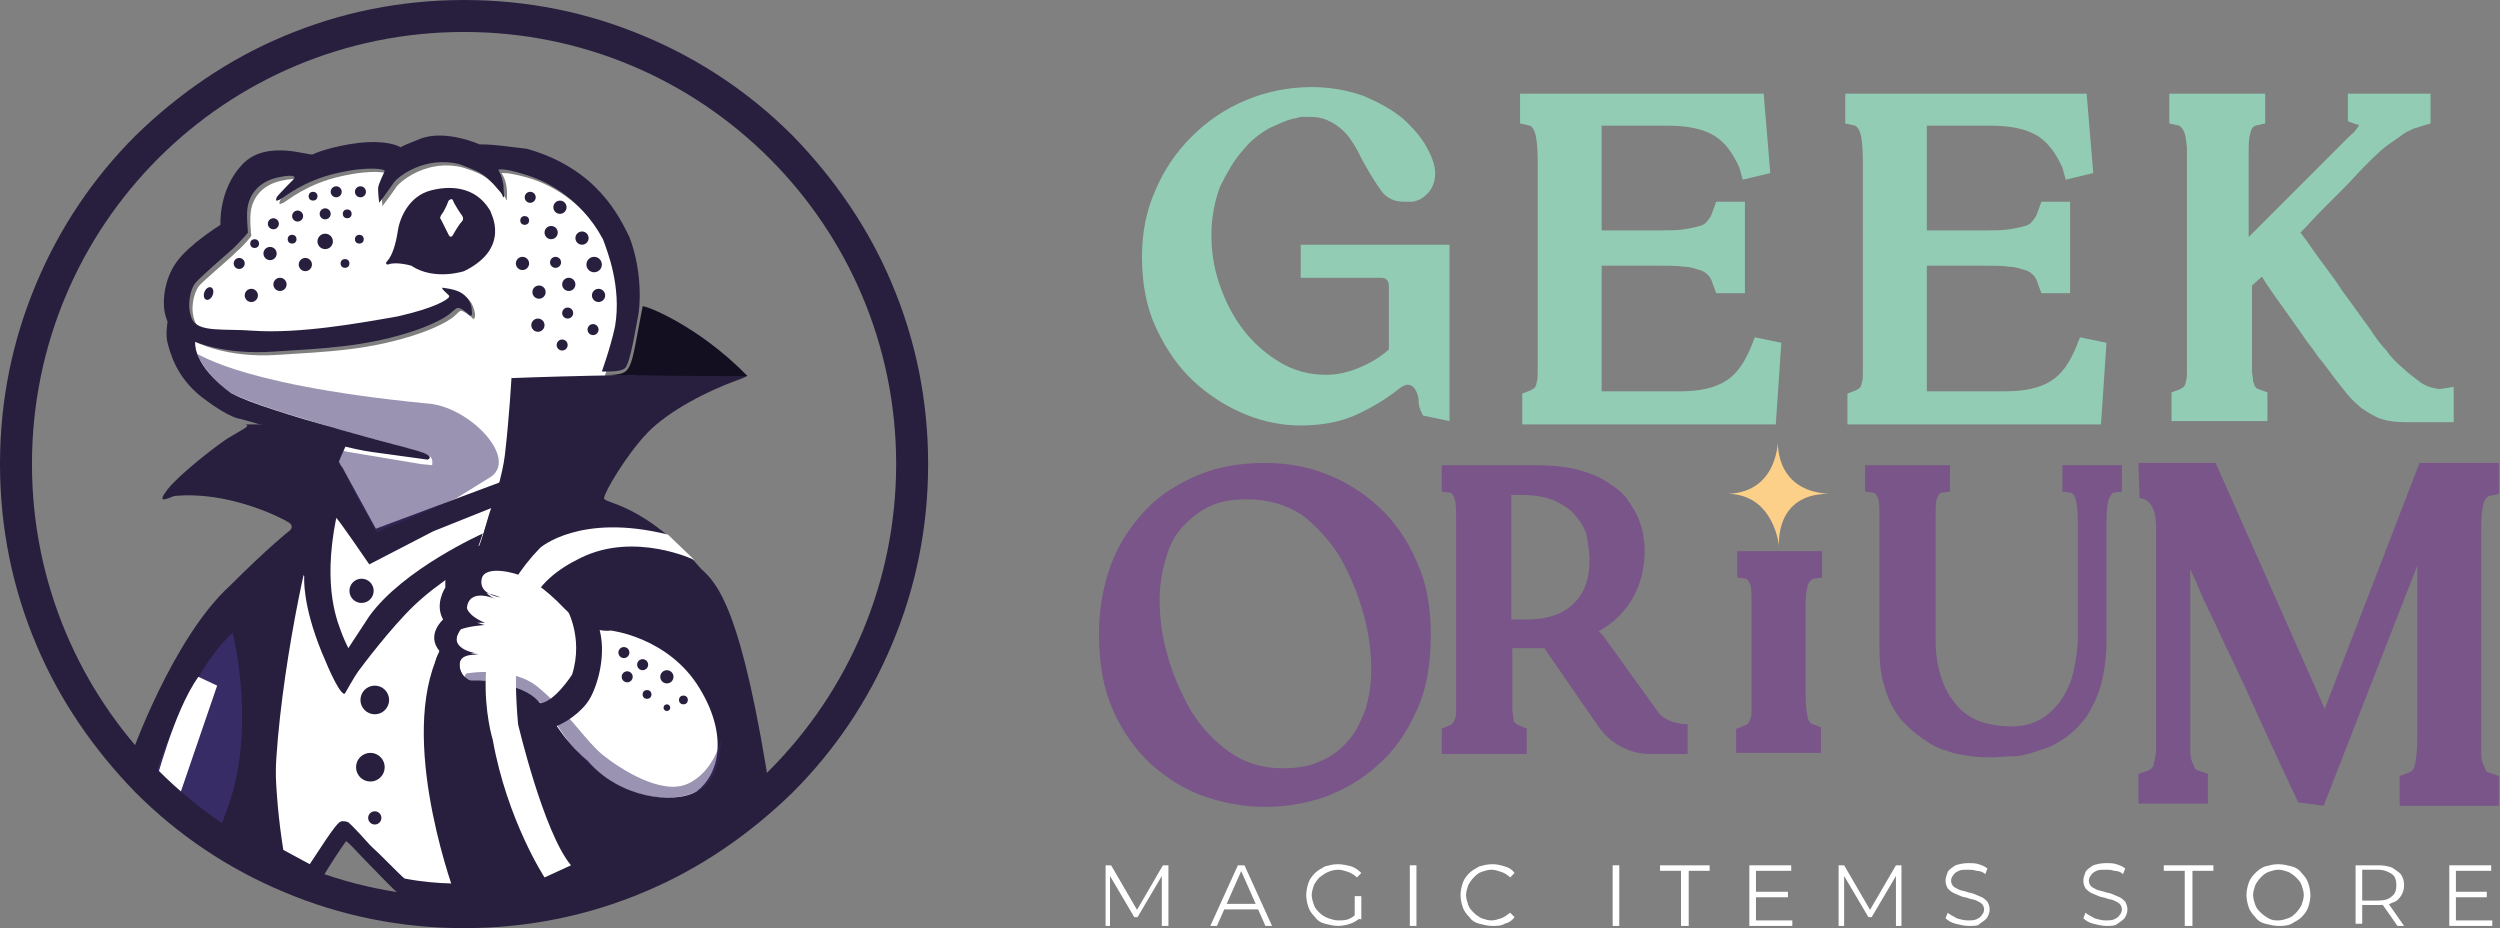 <?xml version="1.0" encoding="UTF-8"?> <svg xmlns="http://www.w3.org/2000/svg" xmlns:xlink="http://www.w3.org/1999/xlink" version="1.1" id="Capa_1" x="0px" y="0px" viewBox="0 0 226.8 84.2" style="enable-background:new 0 0 226.8 84.2;" xml:space="preserve"><rect x="0" y="0" width="226.8" height="84.2" fill="#808080" stroke="none"/> <style type="text/css"> .st0{display:none;fill:#F6F6F6;} .st1{display:none;fill:#92CCB5;} .st2{display:none;} .st3{display:inline;} .st4{fill:#281F3F;} .st5{fill:#FFFFFF;} .st6{display:inline;fill:none;} .st7{fill:#382C66;} .st8{fill:#130F21;} .st9{display:inline;fill:#FFFFFF;} .st10{display:inline;opacity:0.51;} .st11{display:inline;fill:#281F3F;} .st12{display:inline;fill:#F6F6F6;} .st13{fill:#92CCB5;} .st14{fill:#795589;} .st15{fill:#FCD088;} .st16{fill:none;} .st17{opacity:0.51;} </style> <rect x="469.9" y="2.2" class="st0" width="185.7" height="269.3"></rect> <rect x="485.2" y="14.6" class="st1" width="155.9" height="204.2"></rect> <g class="st2"> <g class="st3"> <path class="st4" d="M617,279H511.5c-2.6,0-4.7-2.1-4.7-4.7V135.1c0-2.6,2.1-4.7,4.7-4.7H617c2.6,0,4.7,2.1,4.7,4.7v139.2 C621.6,276.9,619.6,279,617,279z"></path> </g> </g> <g class="st2"> <g class="st3"> <path class="st5" d="M549.2,72.2l-0.8,2.5l-3.1,10.3l20.9,1.5c0,0,0.5-5.2,3.6-9c6-7.1,7.6-13.3,7.6-13.6c0,0,0.9-2.7,1.4-4.9 c0.7-4.3-0.8-8.1-1.3-9.3c-2.5-4.6-6.3-6.3-8.4-6.9c-2.1-0.6-2.6-0.4-2.6-0.4c0.5,0.7,0.6,1.5,0.6,2.3c0,0.8-0.2,0.4-0.2,0.4 s0-0.2-0.4-0.7c-1.5-1.9-2.4-2.1-4.1-2.7c-3.6-0.9-6.5,1.3-7,2c-0.5,0.7-1.6,2.2-1.6,2.2s-0.1-1-0.1-1.6c-0.1-0.6,0.6-1.8,0.7-1.9 c0.1-0.1-1.4-0.6-5.1,0.2c-3.6,0.8-5.7,2.5-6.1,2.8c-0.4,0.3-0.4,0.1-0.3-0.2s1.9-2,1.9-2s0.4-0.6-1.7-0.1c-2.1,0.5-2.9,1.9-3.1,3 c-0.2,1,0,3,0,3s-0.6,0.8-1.6,1.7c-1,0.9-3.6,3.1-4.1,3.8c-0.5,0.7-1,2.3-0.4,3.8c0.6,1.5,3.6,1,6.5,1.3c5,0.4,11.5-0.8,15.5-1.5 c4.2-1,5.2-1.8,5.4-2s-0.2-0.5-0.4-0.7s-0.3-0.4-0.3-0.4s1.4,0.1,2.1,0.6s1,1.2,1,1.9c0.1,0.7-0.3,0.4-0.3,0.4s-0.5-0.4-0.9-0.7 s-0.6,0.1-1,0.3c-1,0.9-3.7,1.9-3.7,1.9c-5.4,1.9-10,2-15.4,2.3s-8.4-1.1-8.4-1.1c-0.1,2.8,3.9,5.5,3.9,5.5c3.8,2,10.7,3.6,11,3.7 C550.7,70.1,549.2,72.2,549.2,72.2L549.2,72.2z"></path> <g> <path class="st4" d="M580,63.5c0,0-3,8.5-5.8,11.8c-2.8,3.3-5.9,8.9-6,10.9l-1.9,0.3c0,0,0.1-4.5,3.1-8.4c3-3.9,5.7-8.1,6.5-9.9 c0.8-1.8,1.7-4.4,1.7-4.4L580,63.5z"></path> </g> </g> <g class="st3"> <path class="st5" d="M542.5,114.7C538.4,89.9,549,75,549,75s0,0,3.9,7.1c2.6-2,14.3-6,14.3-6c-2.2,2.4-5.5,22.1-5.7,27.8 s4.7,14.8,4.7,14.8s-5,0.8-10.5-0.3c-0.2,0-5.8-6-6-6.1s-3.3,4.8-3.3,4.8l-3.9-2L542.5,114.7z"></path> <path class="st4" d="M562,119.7c-1.8,0-4.1-0.1-6.4-0.6c-0.4-0.1-0.4-0.1-4.2-4c-0.6-0.6-1.2-1.2-1.6-1.7c-0.6,0.9-1.7,2.5-2.6,4 l-0.4,0.7l-4.9-2.5l-0.2-0.6l0-0.1c-2.1-13-0.2-23.2,1.8-29.5c2.2-6.9,4.8-10.7,4.9-10.8l0.8-1.1l4.2,7.5 c3.7-2.1,13.3-5.5,13.8-5.6l3.2-1.1l-2.3,2.5c-1.8,2-5.3,20.8-5.5,27.2c-0.2,5.4,4.5,14.2,4.6,14.3l0.6,1l-1.2,0.2 C566.3,119.4,564.5,119.7,562,119.7z M556.1,117.4c3.6,0.7,7.1,0.6,8.8,0.4c-1.3-2.6-4.4-9.4-4.2-14.1c0.2-4.3,2.6-20.2,4.9-26.2 c-4.3,1.5-10.4,3.9-12.1,5.2l-0.8,0.6l-3.7-6.7c-0.9,1.6-2.6,4.7-4,9.2c-1.9,6.1-3.7,16-1.7,28.5l2.9,1.5c2.8-4.4,3.1-4.5,3.4-4.5 c0.2,0,0.5,0,0.7,0.1c0.1,0.1,0.3,0.3,2.4,2.4C553.9,115.1,555.6,116.9,556.1,117.4z"></path> </g> <path class="st6" d="M526.9,104.6c0,0,4.4-12.8,10.6-18.4c4.2-4.1,6.2-5.7,6.2-5.7s0.7-0.4,0-0.9s-6.5-3.4-12.2-2.9 c-0.9,0.3-1.9,0.8-0.7-0.7s4.9-4.5,6.4-5.4c1.5-0.9,2.7-1.4,1.8-1.6"></path> <g class="st3"> <path class="st4" d="M526.9,104.6c0,0,4.4-12.8,10.6-18.4c4.2-4.1,6.2-5.7,6.2-5.7s0.7-0.4,0-0.9s-6.5-3.4-12.2-2.9 c-0.9,0.3-1.9,0.8-0.7-0.7s4.9-4.5,6.4-5.4c1.5-0.9,2.7-1.4,1.8-1.6c0,0,7.2-0.1,11.4,0.9c0,0-3.3,6.5-5.3,15.9 c-2,9.4-4.2,24.8-1.9,30.4C543.2,116.2,530.5,110,526.9,104.6z"></path> </g> <g class="st3"> <path class="st7" d="M529.6,106.5c0,0,3.2-10.6,8.3-15.2c0,0,2.8,10.4-0.7,19.1l-0.7,1.9C536.4,112.3,529.9,108.4,529.6,106.5z"></path> </g> <g class="st3"> <path class="st4" d="M561.7,119.6c0,0-6-15.7-2.2-25.3c3.8-9.6,6.9-18,7.4-21.9c0.4-3.9,0.7-8.2,0.7-8.2s14.9-0.6,22.8-0.3 c2.1,0.1,3.5-0.3,1,0.6c-2.5,0.9-6.9,3-9.3,5.5c-2.3,2.4-4.6,6.3-4.5,6.9c0.1,0.7,4.2,0.5,10.3,7.6c1.7,1.5,4.4,3.9,7.6,24.9 C595,111.3,583,120,561.7,119.6z"></path> </g> <g class="st3"> <path class="st8" d="M581.5,56.5c0-0.2,5.8,1.9,11.2,7.4c-0.4,0.1-15.3-0.1-15.2-0.1C580.6,63.8,580.1,63.6,581.5,56.5z"></path> </g> <g class="st3"> <path class="st4" d="M548.9,79c0-0.2,3.5,4.9,3.5,4.9l6.8-3.5l6.4-2.6l0.9-2.7L553,80.2l-3.9-7.5l-2.4,6.7l-1.5,5.4 c0,0,0.5,0.3,0.5,0.5c0,0.2-0.2,2.9,1.9,8.1c2.2,5.1,2.4,4.3,2.4,4.3s1-1.9,1.4-2.4c0.4-0.5,3.4-4.6,6-7s6.2-4.6,6.2-4.6l1.1-3 c0,0-8.5,3.8-12.1,8.8l-2.3,3.4c0,0-0.4-0.7-0.6-1.2C549.1,90.3,547.3,86.7,548.9,79z"></path> </g> <g class="st3"> <g> <circle class="st4" cx="551.5" cy="86.8" r="1.3"></circle> </g> <g> <circle class="st4" cx="553" cy="98.4" r="1.5"></circle> </g> <g> <circle class="st4" cx="552.6" cy="105.5" r="1.5"></circle> </g> <g> <circle class="st4" cx="553" cy="111" r="0.7"></circle> </g> </g> <path class="st9" d="M575.7,104.9c0,0-1-0.8-2-2c-1.4-1.6-2.6-4.2-4.4-5.1c-3.3-1.7-6.3-1.3-6.5-1.5c-0.1-0.1-0.2-0.3-0.4-0.5 c-0.4-0.8-0.8-2.1,1-2.3c0.7,0,0.7,0,0.7,0s-3.8-0.3-2-2.8c0.8-0.4,2.5-0.4,2.5-0.4s-2.4-0.3-1.9-2.1s3.1-0.6,3.1-0.6 s-1.9-0.7-1.6-2.3c0.3-1.5,3.7-0.6,4.4-0.2c0.7,0.3,2,0.8,4.6,3.5s4.8,2.2,4.8,2.2s6.2,0.7,9.5,6.2c3,5,2,9.1-0.4,10.9 S579,108.8,575.7,104.9z"></path> <g class="st10"> <path class="st7" d="M562.7,95.6c0,0,5-0.9,7.9,1.6c2.9,2.5,4.9,5.6,6.7,7s6.2,4.3,9,3.1s3.5-4.7,3.5-4.7s0.1,4.6-2.9,5.7 c0,0-3.2,1.5-7.5-0.5c-4.7-2.3-7.3-7.2-7.5-7.4c-0.1-0.2-1.4-2.6-4.6-3.4C564,96,561.9,96.8,562.7,95.6z"></path> </g> <g class="st3"> <path class="st4" d="M575.6,88.6c0,0-3.3-5.3-7.1-6.2s-8.2-0.5-8.1,3.3l0,0.8c0,0-1.2,1.7-0.2,3.4c0,0-1.8,1.6-0.4,3.5 c0,0-1.8,2.4,1.3,3.5c3.1,1.2,3.1,1.1,4.8,2.4c1.7,1.3,2.7,1.3,2.7,1.3s1.8,1.1,3.1,0.9c1.3-0.2,3.3-1.7,4.1-3.1 c0.8-1.4,1.9-4.8,1-7.8c0,0-1.7-0.4-3.5-2.1c0,0,2,3.2,0.7,7.3c0,0-1.9,3-3.4,3c0,0-0.7-1.1-2.5-1.6c-1.8-0.5-4.7-0.7-4.7-0.7 s-1.4-0.4-1.3-1.9s2-1.1,2-1.1s-3.1-0.4-2.1-2.3c0,0,0.1-1,2.8-0.9c0,0-2.6-0.9-1.8-2.4s3.6-0.2,3.6-0.2s-2.9-0.5-2.1-2.6 c0,0,0.8-1.7,4.1-0.1c3.3,1.6,4.3,3.1,4.3,3.1s2.7,2.8,4.3,2.7C577.1,90.7,576,89.2,575.6,88.6z"></path> </g> <path class="st9" d="M573.9,116l-2.8,1.3c0,0-4-6.1-5.5-14.7c0,0-3.6-11.5,5.1-20.4c0,0,4.2-3.8,13.6-1.4l2.8,2.7 c0,0-6.4-3-12.1-0.2c-5.1,2.5-7.7,6-6.7,17.7C568.2,101,570.9,112.5,573.9,116z"></path> <path class="st9" d="M534.2,95.9l2,0.9l-4.3,12.6l-2.4-2C529.6,107.5,531.5,99.7,534.2,95.9z"></path> <g class="st3"> <path class="st4" d="M557.6,71.9c-0.2-0.1-16-4.1-19.9-6.1c0,0-4-2.7-3.9-5.5c0,0,3,1.4,8.4,1.1s10-0.4,15.4-2.3 c0,0,2.7-1,3.7-1.9c0.4-0.2,0.5-0.6,1-0.3s0.9,0.7,0.9,0.7s0.3,0.2,0.3-0.4c-0.1-0.7-0.3-1.4-1-1.9s-2.1-0.6-2.1-0.6 s0,0.2,0.3,0.4c0.3,0.2,0.7,0.5,0.4,0.7c-0.3,0.2-1.3,1-5.4,2c-4,0.7-10.5,1.9-15.5,1.5c-2.9-0.2-5.9,0.2-6.5-1.3 c-0.6-1.5-0.1-3.1,0.4-3.8c0.5-0.7,3.2-2.9,4.1-3.8c1-0.9,1.6-1.7,1.6-1.7s-0.3-2,0-3c0.2-1,1-2.5,3.1-3c2.1-0.5,1.7,0.1,1.7,0.1 s-1.7,1.7-1.9,2c-0.1,0.3-0.1,0.5,0.3,0.2c0.4-0.3,2.5-2,6.1-2.8c3.6-0.8,5.1-0.3,5.1-0.2c-0.1,0.1-0.7,1.4-0.7,1.9 c0.1,0.6,0.1,1.6,0.1,1.6s1-1.5,1.6-2.2c0.5-0.7,3.4-2.9,7-2c1.7,0.7,2.6,0.8,4.1,2.7c0.4,0.5,0.4,0.7,0.4,0.7s0.2,0.4,0.2-0.4 c0-0.8-0.1-1.6-0.6-2.3c0,0,0.5-0.2,2.6,0.4c2.1,0.6,6,2.3,8.4,6.9c0.5,1.3,2,5,1.3,9.3c-0.5,2.2-1.4,4.9-1.4,4.9s2,0.2,2.5-0.3 c0.5-0.5,1.3-5.2,1.4-5.6c0.1-0.4,0.6-4.3-1-8.3c-1-2.1-3.4-7.2-10.9-9.4c-2.1-0.3-3.3-0.5-5-0.4c0,0-3.7-1.7-6.3-0.6 c-2.6,1-2,1-2,1s-0.9-0.7-3.5-0.6s-5.6,1-5.9,1.2s-4.9-1.6-7.5,1.1s-2.3,6.5-2.3,6.5s-3.4,2.2-4.7,3.9c-1.3,1.8-1.7,4.5-1,6 c0.1,0.4,0.1,0.4,0.1,0.4s-0.2,1.4-0.1,2.3c0.1,0.9,0.8,3.6,3.8,5.8s4,2.2,4,2.2s10.6,3,14,3.5c3.4,0.5,6,0.8,6,0.8 S559.6,72.5,557.6,71.9z"></path> </g> <circle class="st6" cx="536.2" cy="56.8" r="0"></circle> <g class="st3"> <g> <ellipse transform="matrix(0.369 -0.929 0.929 0.369 286.696 532.327)" class="st4" cx="535.3" cy="55.1" rx="0.7" ry="0.5"></ellipse> </g> <g> <circle class="st4" cx="539.8" cy="55.4" r="0.7"></circle> </g> <g> <circle class="st4" cx="542.8" cy="54.1" r="0.7"></circle> </g> <g> <circle class="st4" cx="545.6" cy="52" r="0.7"></circle> </g> <g> <circle class="st4" cx="547.7" cy="49.6" r="0.8"></circle> </g> <g> <circle class="st4" cx="549.8" cy="51.9" r="0.4"></circle> </g> <g> <circle class="st4" cx="551.4" cy="49.3" r="0.5"></circle> </g> <g> <circle class="st4" cx="550.1" cy="46.6" r="0.5"></circle> </g> <g> <circle class="st4" cx="551.5" cy="44.3" r="0.6"></circle> </g> <g> <circle class="st4" cx="548.9" cy="44.3" r="0.6"></circle> </g> <g> <circle class="st4" cx="547.7" cy="46.7" r="0.6"></circle> </g> <g> <circle class="st4" cx="546.4" cy="44.8" r="0.5"></circle> </g> <g> <circle class="st4" cx="544.7" cy="46.9" r="0.6"></circle> </g> <g> <circle class="st4" cx="544.2" cy="49.3" r="0.5"></circle> </g> <g> <circle class="st4" cx="541.9" cy="50.9" r="0.6"></circle> </g> <g> <circle class="st4" cx="540.1" cy="49.8" r="0.5"></circle> </g> <g> <circle class="st4" cx="542.1" cy="47.7" r="0.5"></circle> </g> <g> <circle class="st4" cx="538.6" cy="51.9" r="0.6"></circle> </g> </g> <g class="st3"> <path class="st4" d="M554.4,52c0,0-0.4,0,0-0.4c0.4-0.6,0.8-1.7,1-3.2c0.2-1.5,1.3-3.6,3.4-4.3c2.1-0.6,4.8-0.5,6.3,2 c0.1,0.2,0.1,0.1,0.1,0.2c0,0.1,2.3,3.9-2.8,6.4c0,0-3.1,1-5.6-0.6C556.9,52.1,555.2,51.6,554.4,52z"></path> </g> <path class="st9" d="M560.2,47.7l-0.2-0.4c0,0-0.3-0.1,0.1-0.6c0.4-0.5,0.7-1.4,0.7-1.4s0.3-0.4,0.4,0s0.8,1.5,0.8,1.5 s0.4,0.5,0.1,0.8c-0.3,0.4-0.9,1.5-0.9,1.5s-0.2,0.5-0.4,0S560.2,47.7,560.2,47.7z"></path> <g class="st3"> <g> <circle class="st4" cx="569.6" cy="44.9" r="0.6"></circle> </g> <g> <circle class="st4" cx="572.7" cy="46" r="0.8"></circle> </g> <g> <circle class="st4" cx="575" cy="49.3" r="0.7"></circle> </g> <g> <circle class="st4" cx="576.4" cy="52" r="0.8"></circle> </g> <g> <circle class="st4" cx="576.8" cy="55.3" r="0.7"></circle> </g> <g> <circle class="st4" cx="576.2" cy="58.9" r="0.6"></circle> </g> <g> <circle class="st4" cx="573.6" cy="57.3" r="0.6"></circle> </g> <g> <circle class="st4" cx="573.7" cy="54.1" r="0.7"></circle> </g> <g> <circle class="st4" cx="572.2" cy="51.9" r="0.6"></circle> </g> <g> <circle class="st4" cx="571.7" cy="48.7" r="0.6"></circle> </g> <g> <circle class="st4" cx="568.9" cy="47.4" r="0.5"></circle> </g> <g> <circle class="st4" cx="568.7" cy="51.9" r="0.6"></circle> </g> <g> <circle class="st4" cx="570.5" cy="55" r="0.7"></circle> </g> <g> <circle class="st4" cx="570.4" cy="58.6" r="0.7"></circle> </g> <g> <circle class="st4" cx="573" cy="60.7" r="0.6"></circle> </g> </g> <g class="st3"> <g> <circle class="st4" cx="579.6" cy="93.4" r="0.6"></circle> </g> <g> <circle class="st4" cx="581.5" cy="94.6" r="0.6"></circle> </g> <g> <circle class="st4" cx="584.1" cy="95.9" r="0.7"></circle> </g> <g> <circle class="st4" cx="585.9" cy="98.4" r="0.5"></circle> </g> <g> <circle class="st4" cx="584" cy="99.3" r="0.4"></circle> </g> <g> <circle class="st4" cx="582" cy="97.9" r="0.4"></circle> </g> <g> <circle class="st4" cx="579.8" cy="96" r="0.6"></circle> </g> </g> <g class="st10"> <path class="st7" d="M534.1,61.6c-0.3-0.7,2.8,3.1,24.5,5.1c4.6,0.2,10.1,6.1,6.5,8l-3.4,2.1c0,0-3.8,1.6-8,3.4 c-0.5,0.5-0.7-0.1-0.7-0.1s-2.1-3.7-3.6-6.8c-0.3-0.6-0.3-0.4-0.2-0.6c0.1-0.2,0.4-0.9,0.4-0.9l0.6,0.1l7.7,1.2l1.2,0.1 c0,0,0.1-0.5-0.2-0.8c-0.2-0.2-0.4-0.4-2.8-1.1c-1.2-0.3-2.9-0.8-5.2-1.4c-1.8-0.5-3.7-1-6.6-1.9c0,0-3-0.8-6.3-2.3 C537.4,65.6,535.1,63.9,534.1,61.6z"></path> </g> <path class="st11" d="M562.5,27.2c25.4,0,46.1,20.6,46.1,46.1s-20.6,46.1-46.1,46.1c-25.4,0-46.1-20.6-46.1-46.1 S537.1,27.2,562.5,27.2 M562.5,23.9c-6.7,0-13.1,1.3-19.2,3.9c-5.9,2.5-11.2,6.1-15.7,10.6c-4.5,4.5-8.1,9.8-10.6,15.7 c-2.6,6.1-3.9,12.6-3.9,19.2c0,6.7,1.3,13.1,3.9,19.2c2.5,5.9,6.1,11.2,10.6,15.7c4.5,4.5,9.8,8.1,15.7,10.6 c6.1,2.6,12.6,3.9,19.2,3.9c6.7,0,13.1-1.3,19.2-3.9c5.9-2.5,11.2-6.1,15.7-10.6c4.5-4.5,8.1-9.8,10.6-15.7 c2.6-6.1,3.9-12.6,3.9-19.2c0-6.7-1.3-13.1-3.9-19.2c-2.5-5.9-6.1-11.2-10.6-15.7c-4.5-4.5-9.8-8.1-15.7-10.6 C575.7,25.2,569.2,23.9,562.5,23.9L562.5,23.9z"></path> </g> <g class="st2"> <path class="st12" d="M513.9,194.5l1.6-3.6c1.7,1.3,4.3,2.1,6.7,2.1c2.8,0,3.9-0.9,3.9-2.2c0-3.8-11.9-1.2-11.9-8.8 c0-3.5,2.8-6.4,8.6-6.4c2.6,0,5.2,0.6,7.1,1.8l-1.5,3.6c-1.9-1.1-3.9-1.6-5.7-1.6c-2.8,0-3.9,1.1-3.9,2.3c0,3.8,11.9,1.2,11.9,8.7 c0,3.4-2.8,6.3-8.7,6.3C519,196.8,515.7,195.9,513.9,194.5z"></path> <path class="st12" d="M540.4,179.9h-6.5V176h17.8v3.9h-6.5v16.6h-4.7V179.9z"></path> <path class="st12" d="M569,192.1h-9.5l-1.8,4.4h-4.9L562,176h4.7l9.1,20.5h-5L569,192.1z M567.5,188.5l-3.2-7.8l-3.2,7.8H567.5z"></path> <path class="st12" d="M585,179.8v5.4h9.5v3.8H585v7.5h-4.7V176h15.5v3.8H585z"></path> <path class="st12" d="M606,179.8v5.4h9.5v3.8H606v7.5h-4.7V176h15.5v3.8H606z"></path> </g> <g> <g> <g> <path class="st13" d="M131.5,22.3v15.9l-2.4-0.5c-0.1-0.1-0.1-0.3-0.2-0.4c-0.1-0.3-0.2-0.5-0.2-0.8c0-0.2,0-0.4-0.1-0.7 c-0.1-0.3-0.2-0.5-0.4-0.7c-0.1-0.1-0.3-0.2-0.5-0.2c-0.2,0-0.4,0.1-0.7,0.3c-1.1,0.9-2.4,1.7-3.9,2.4s-3.3,1-5.1,1 c-1.6,0-3.3-0.3-5-1c-1.7-0.7-3.3-1.7-4.7-3c-1.4-1.3-2.5-2.9-3.4-4.8c-0.9-1.9-1.3-4.1-1.3-6.5c0-2.2,0.4-4.2,1.2-6 c0.8-1.9,1.9-3.5,3.3-4.9c1.4-1.4,3-2.5,4.9-3.3c1.9-0.8,3.9-1.2,6-1.2c1.7,0,3.3,0.3,4.7,0.8c1.4,0.6,2.5,1.2,3.5,2 c0.9,0.8,1.7,1.7,2.2,2.6c0.5,0.9,0.8,1.7,0.8,2.4c0,1.1-0.5,1.9-1.4,2.4c-0.3,0.1-0.5,0.2-0.7,0.2c-0.2,0-0.4,0-0.7,0 c-0.9,0-1.6-0.3-2.1-1c-0.5-0.7-1-1.5-1.5-2.4c-0.3-0.5-0.5-1-0.8-1.5c-0.3-0.5-0.6-1-1-1.4c-0.4-0.4-0.9-0.8-1.4-1 c-0.5-0.3-1.2-0.4-1.9-0.4c-0.1,0-0.3,0-0.5,0c-0.2,0-0.3,0-0.5,0.1c-0.8,0.1-1.6,0.5-2.5,0.9c-0.9,0.5-1.8,1.2-2.5,2.1 c-0.8,0.9-1.4,2-2,3.2c-0.5,1.3-0.8,2.8-0.8,4.4c0,1.5,0.2,2.9,0.7,4.4c0.5,1.5,1.2,2.9,2.1,4.1c0.9,1.2,2,2.2,3.3,3 c1.3,0.8,2.7,1.2,4.3,1.2c1,0,1.9-0.2,2.9-0.6c1-0.4,1.9-0.9,2.8-1.7v-5.7c0-0.5-0.2-0.8-0.7-0.8H118v-3H131.5z"></path> <path class="st13" d="M138.1,35.7l0.8-0.3c0.1-0.1,0.2-0.1,0.3-0.2c0.1-0.1,0.2-0.3,0.2-0.5c0.1-0.2,0.1-0.6,0.1-1 c0-0.4,0-0.9,0-1.6V14.7c0-1.3-0.1-2.1-0.2-2.5c-0.1-0.4-0.3-0.7-0.5-0.8l-0.9-0.2V8.5H160l0.6,7.2l-2.5,0.6l-0.3-1.1 c-0.6-1.3-1.3-2.3-2.3-2.9c-1-0.6-2.4-0.9-4.2-0.9h-4.8c-0.4,0-0.7,0-0.8,0c-0.1,0-0.2,0-0.4,0v9.5h5.2c1,0,1.7,0,2.3-0.1 c0.6-0.1,1.1-0.2,1.4-0.3c0.4-0.1,0.6-0.3,0.8-0.6c0.2-0.2,0.3-0.5,0.4-0.8l0.3-0.8h2.6v8.3h-2.6l-0.3-0.8 c-0.1-0.3-0.2-0.6-0.4-0.8c-0.2-0.2-0.4-0.4-0.8-0.5c-0.4-0.1-0.8-0.3-1.4-0.3c-0.6-0.1-1.4-0.1-2.3-0.1h-5.2v11.4h7.1 c1.8,0,3.1-0.3,4.1-0.9c1-0.6,1.7-1.6,2.3-3l0.4-1l2.4,0.5l-0.5,7.4h-23V35.7z"></path> <path class="st13" d="M167.6,35.7l0.8-0.3c0.1-0.1,0.2-0.1,0.3-0.2c0.1-0.1,0.2-0.3,0.2-0.5c0.1-0.2,0.1-0.6,0.1-1 c0-0.4,0-0.9,0-1.6V14.7c0-1.3-0.1-2.1-0.2-2.5c-0.1-0.4-0.3-0.7-0.5-0.8l-0.9-0.2V8.5h21.9l0.6,7.2l-2.5,0.6l-0.3-1.1 c-0.6-1.3-1.3-2.3-2.3-2.9c-1-0.6-2.4-0.9-4.2-0.9H176c-0.4,0-0.7,0-0.8,0c-0.1,0-0.2,0-0.4,0v9.5h5.2c1,0,1.7,0,2.3-0.1 c0.6-0.1,1.1-0.2,1.4-0.3c0.4-0.1,0.6-0.3,0.8-0.6c0.2-0.2,0.3-0.5,0.4-0.8l0.3-0.8h2.6v8.3h-2.6l-0.3-0.8 c-0.1-0.3-0.2-0.6-0.4-0.8c-0.2-0.2-0.4-0.4-0.8-0.5c-0.4-0.1-0.8-0.3-1.4-0.3c-0.6-0.1-1.4-0.1-2.3-0.1h-5.2v11.4h7.1 c1.8,0,3.1-0.3,4.1-0.9c1-0.6,1.7-1.6,2.3-3l0.4-1l2.4,0.5l-0.5,7.4h-23V35.7z"></path> <path class="st13" d="M218.2,38.3c-0.8,0-1.6-0.1-2.2-0.3c-0.6-0.2-1.2-0.6-1.8-1c-0.6-0.5-1.2-1.1-1.7-1.8 c-0.6-0.7-1.2-1.6-2-2.6l-0.1-0.1c-0.3-0.4-0.6-0.9-1.1-1.5c-0.4-0.6-0.9-1.3-1.4-2c-0.5-0.7-1-1.4-1.5-2.1 c-0.5-0.7-0.9-1.3-1.2-1.8l-0.9,0.8V32c0,0.7,0,1.2,0,1.6c0,0.4,0.1,0.7,0.1,1c0.1,0.2,0.1,0.4,0.2,0.5c0.1,0.1,0.2,0.2,0.3,0.2 l0.8,0.3v2.6h-8.7v-2.6l0.8-0.3c0.1-0.1,0.2-0.1,0.3-0.2c0.1-0.1,0.2-0.3,0.2-0.5c0.1-0.2,0.1-0.6,0.1-1c0-0.4,0-0.9,0-1.6V13.4 c-0.1-0.7-0.1-1.2-0.3-1.5c-0.1-0.3-0.3-0.4-0.4-0.5l-0.9-0.2V8.5h8.7v2.7l-0.9,0.2c-0.2,0.1-0.3,0.2-0.4,0.5 c-0.1,0.3-0.2,0.8-0.2,1.5v8.1c0.6-0.6,1.3-1.3,2.2-2.2c0.8-0.8,1.7-1.7,2.5-2.5c0.9-0.9,1.7-1.7,2.4-2.4 c0.8-0.8,1.4-1.4,1.9-1.9c0.3-0.3,0.6-0.5,0.7-0.7c0.2-0.2,0.3-0.4,0.3-0.5c0,0-0.1,0-0.2,0l0,0l-0.8-0.3V8.5h7.5v2.7l-1,0.3 c-0.2,0.1-0.5,0.1-0.8,0.3c-0.3,0.1-0.6,0.3-1,0.6c-0.4,0.3-0.9,0.6-1.4,1c-0.5,0.4-1.1,1-1.8,1.7c-0.6,0.6-1.2,1.3-1.9,2 c-0.7,0.7-1.3,1.3-1.9,1.9c-0.7,0.7-1.3,1.4-2,2.1l0.6,0.8c0.4,0.6,0.9,1.3,1.5,2.1c0.6,0.8,1.2,1.6,1.7,2.4 c0.6,0.8,1.1,1.5,1.6,2.2c0.5,0.7,0.9,1.2,1.2,1.7c0.3,0.4,0.7,1,1.2,1.5c0.4,0.6,0.9,1.1,1.5,1.6c0.5,0.5,1.1,0.9,1.6,1.3 c0.6,0.4,1.1,0.5,1.7,0.6l1.3-0.2v3.2c-0.8,0-1.5,0-2.2,0c-0.6,0-1.1,0-1.6,0C218.6,38.3,218.3,38.3,218.2,38.3z"></path> </g> <g> <g> <path class="st14" d="M129.8,57.6c0,2.7-0.4,5-1.3,6.9c-0.9,2-2,3.6-3.5,4.9c-1.4,1.3-3,2.2-4.8,2.9c-1.8,0.6-3.6,0.9-5.4,0.9 c-1.8,0-3.6-0.3-5.4-0.9c-1.8-0.6-3.4-1.6-4.9-2.9c-1.4-1.3-2.6-2.9-3.5-4.9c-0.9-2-1.3-4.3-1.3-7c0-2.3,0.4-4.4,1.1-6.3 c0.7-1.9,1.8-3.5,3.1-4.9c1.3-1.4,2.9-2.4,4.8-3.2c1.9-0.8,3.9-1.1,6.1-1.1c1.9,0,3.7,0.3,5.5,1c1.8,0.7,3.4,1.7,4.8,3 c1.4,1.3,2.6,3,3.4,4.9C129.4,52.8,129.8,55,129.8,57.6z M113.1,45.3c-1.4,0-2.5,0.2-3.5,0.7c-1,0.5-1.8,1.2-2.5,2 c-0.7,0.8-1.1,1.8-1.4,2.9c-0.3,1.1-0.5,2.3-0.5,3.5c0,1.6,0.2,3.2,0.7,5c0.5,1.8,1.2,3.4,2.1,5c0.9,1.5,2.1,2.8,3.5,3.8 c1.4,1,3,1.5,4.9,1.5c1.3,0,2.5-0.2,3.5-0.7c1-0.4,1.8-1.1,2.5-1.9c0.7-0.8,1.1-1.8,1.5-2.8c0.3-1.1,0.5-2.2,0.5-3.5 c0-1.6-0.2-3.3-0.7-5.1c-0.5-1.8-1.2-3.5-2.1-5.1c-0.9-1.5-2.1-2.8-3.5-3.9C116.7,45.8,115.1,45.3,113.1,45.3L113.1,45.3z"></path> <path class="st14" d="M150.5,64.7c0.2,0.3,0.6,0.5,1,0.7c0.5,0.2,1,0.3,1.6,0.3v2.7h-3.4c-0.9,0-1.8-0.2-2.7-0.7 c-0.8-0.4-1.5-1.1-2-1.8l-4.9-7.1c-0.2,0-0.5,0-0.7,0c-0.2,0-0.5,0-0.8,0h-1.4v4.1c0,0.6,0,1.1,0,1.4c0,0.4,0.1,0.6,0.1,0.9 c0,0.2,0.1,0.4,0.2,0.4c0.1,0.1,0.2,0.2,0.3,0.2l0.7,0.3v2.3h-7.7v-2.3l0.7-0.3c0.1,0,0.2-0.1,0.3-0.2c0.1-0.1,0.1-0.2,0.2-0.4 c0.1-0.2,0.1-0.5,0.1-0.9c0-0.4,0-0.8,0-1.4V47.6c0-1.1,0-1.9-0.1-2.2c-0.1-0.4-0.2-0.6-0.4-0.7l-0.8-0.1v-2.4h8.2 c1.6,0,2.9,0.1,4.1,0.4c1.1,0.3,2.1,0.7,2.8,1.2c0.8,0.5,1.4,1,1.8,1.6c0.4,0.6,0.8,1.2,1,1.8c0.2,0.6,0.4,1.1,0.4,1.6 c0.1,0.5,0.1,0.9,0.1,1.2c0,1.6-0.4,3.1-1.1,4.3c-0.7,1.2-1.7,2.2-3.1,3c0.2,0.1,0.4,0.3,0.6,0.6L150.5,64.7z M138.5,56.2 c1.9,0,3.3-0.5,4.2-1.4c1-0.9,1.5-2.2,1.5-4c0-0.6-0.1-1.2-0.2-1.9c-0.1-0.7-0.4-1.3-0.9-1.9c-0.4-0.6-1.1-1.1-1.9-1.5 c-0.8-0.4-1.9-0.6-3.3-0.6h-0.8v11.3H138.5z"></path> <path class="st14" d="M157.6,66.1l0.7-0.3c0.1,0,0.2-0.1,0.3-0.2c0.1-0.1,0.1-0.2,0.2-0.4c0.1-0.2,0.1-0.5,0.1-0.9 c0-0.4,0-0.8,0-1.4v-8c0-0.9,0-1.5-0.1-1.8c-0.1-0.3-0.2-0.5-0.4-0.6l-0.8-0.1V50h7.7v2.4l-0.8,0.1c-0.2,0.1-0.4,0.3-0.5,0.6 c-0.1,0.3-0.2,1-0.2,1.9v7.8c0,1.2,0.1,1.9,0.2,2.3c0.1,0.4,0.3,0.6,0.5,0.6l0.7,0.3v2.3h-7.7V66.1z"></path> <path class="st14" d="M180.7,68.7c-0.5,0-1.2,0-1.9-0.1c-0.7-0.1-1.5-0.2-2.2-0.5c-0.8-0.2-1.5-0.6-2.2-1.1 c-0.7-0.5-1.4-1.1-2-1.8c-0.6-0.8-1.1-1.7-1.4-2.8c-0.4-1.1-0.5-2.4-0.5-4V47c0-0.9,0-1.4-0.1-1.7c-0.1-0.3-0.2-0.5-0.4-0.6 l-0.8-0.1v-2.4h7.7v2.4l-0.8,0.1c-0.2,0.1-0.3,0.3-0.4,0.6c-0.1,0.3-0.1,0.9-0.1,1.7l0,11.2c0,1.5,0.3,2.8,0.7,3.8 c0.4,1,1,1.8,1.6,2.4c0.7,0.6,1.4,1,2.2,1.2c0.8,0.2,1.6,0.3,2.4,0.3c0.7,0,1.4-0.1,2.1-0.4c0.7-0.3,1.3-0.7,1.9-1.4 c0.6-0.6,1-1.4,1.4-2.4c0.3-1,0.5-2.1,0.6-3.5l0-11c0-0.9-0.1-1.6-0.2-1.9c-0.1-0.3-0.2-0.5-0.4-0.6l-0.8-0.1v-2.4h5.4v2.4 l-0.8,0.1c-0.1,0.1-0.3,0.3-0.4,0.6c-0.1,0.3-0.2,1-0.2,2v10.8c0,1.5-0.2,2.9-0.5,4c-0.3,1.1-0.8,2.1-1.3,2.9 c-0.6,0.8-1.2,1.4-1.9,1.9c-0.7,0.5-1.4,0.9-2.2,1.1c-0.8,0.3-1.5,0.5-2.2,0.6C181.9,68.6,181.3,68.7,180.7,68.7z"></path> <path class="st14" d="M225.1,66.7c0,0.7,0,1.3,0,1.7c0,0.4,0.1,0.8,0.2,1c0.1,0.2,0.2,0.4,0.2,0.5c0.1,0.1,0.2,0.2,0.3,0.2 l0.9,0.3v2.7h-9v-2.7l0.8-0.3c0.3-0.1,0.5-0.3,0.6-0.8c0.1-0.4,0.2-1.3,0.2-2.7V51.3l-8.5,21.8l-2.3-0.3 c-1.8-3.8-3.4-7.3-4.8-10.4c-0.6-1.3-1.2-2.6-1.8-3.8c-0.6-1.3-1.1-2.4-1.6-3.4c-0.5-1-0.8-1.8-1.1-2.5c-0.3-0.6-0.5-1-0.5-1.1 v14.9c0,0.7,0,1.3,0,1.7c0,0.4,0.1,0.8,0.2,1c0.1,0.2,0.2,0.4,0.2,0.5c0.1,0.1,0.2,0.2,0.3,0.2l0.9,0.3v2.7H194v-2.7l0.9-0.3 c0.1-0.1,0.2-0.1,0.3-0.2c0.1-0.1,0.2-0.3,0.2-0.5c0.1-0.2,0.1-0.6,0.2-1c0-0.4,0-1,0-1.7V47.9c0-0.8-0.1-1.5-0.4-2 c-0.3-0.5-0.7-0.7-1.1-0.7l-0.1-3.2h7l9.9,22.3l8.6-22.3h7.2v2.8l-0.9,0.2c-0.2,0.1-0.4,0.3-0.5,0.7c-0.1,0.4-0.2,1.1-0.2,2.2 V66.7z"></path> </g> <path class="st15" d="M161.3,39.8c0,0,0.1,4.8-4.5,5c4.2,0.1,4.6,4.8,4.6,4.8s-0.5-4.8,4.5-4.8C160.8,44.5,161.3,39.8,161.3,39.8 z"></path> </g> <g> <path class="st5" d="M100.3,84v-5.5h0.5l2.5,4.3h-0.3l2.5-4.3h0.5V84h-0.6v-4.7h0.1l-2.3,3.9h-0.3l-2.3-3.9h0.1V84H100.3z"></path> <path class="st5" d="M109.8,84l2.5-5.5h0.6l2.5,5.5h-0.6l-2.3-5.2h0.2l-2.3,5.2H109.8z M110.8,82.5l0.2-0.5h3.2l0.2,0.5H110.8z"></path> <path class="st5" d="M121.4,84c-0.4,0-0.8-0.1-1.2-0.2c-0.4-0.1-0.7-0.3-0.9-0.6c-0.3-0.3-0.5-0.6-0.6-0.9 c-0.1-0.3-0.2-0.7-0.2-1.1s0.1-0.8,0.2-1.1c0.1-0.3,0.3-0.6,0.6-0.9c0.3-0.3,0.6-0.4,0.9-0.6c0.4-0.1,0.7-0.2,1.2-0.2 c0.4,0,0.8,0.1,1.2,0.2c0.3,0.1,0.6,0.3,0.9,0.6l-0.4,0.4c-0.2-0.2-0.5-0.4-0.8-0.5c-0.3-0.1-0.6-0.2-0.9-0.2 c-0.3,0-0.7,0.1-0.9,0.2c-0.3,0.1-0.5,0.3-0.8,0.5c-0.2,0.2-0.4,0.5-0.5,0.7c-0.1,0.3-0.2,0.6-0.2,0.9c0,0.3,0.1,0.6,0.2,0.9 c0.1,0.3,0.3,0.5,0.5,0.7c0.2,0.2,0.5,0.4,0.8,0.5c0.3,0.1,0.6,0.2,0.9,0.2c0.3,0,0.6,0,0.9-0.1c0.3-0.1,0.5-0.3,0.8-0.5l0.3,0.4 c-0.3,0.2-0.6,0.4-0.9,0.5S121.8,84,121.4,84z M122.9,83.3v-2h0.6v2.1L122.9,83.3z"></path> <path class="st5" d="M127.9,84v-5.5h0.6V84H127.9z"></path> <path class="st5" d="M135.4,84c-0.4,0-0.8-0.1-1.2-0.2c-0.4-0.1-0.7-0.3-0.9-0.6c-0.3-0.3-0.5-0.6-0.6-0.9 c-0.1-0.3-0.2-0.7-0.2-1.1s0.1-0.8,0.2-1.1c0.1-0.3,0.3-0.6,0.6-0.9c0.3-0.3,0.6-0.4,0.9-0.6c0.4-0.1,0.7-0.2,1.2-0.2 c0.4,0,0.8,0.1,1.1,0.2c0.4,0.1,0.7,0.3,0.9,0.6l-0.4,0.4c-0.2-0.2-0.5-0.4-0.8-0.5c-0.3-0.1-0.6-0.2-0.9-0.2 c-0.3,0-0.6,0.1-0.9,0.2c-0.3,0.1-0.5,0.3-0.7,0.5c-0.2,0.2-0.4,0.5-0.5,0.7c-0.1,0.3-0.2,0.6-0.2,0.9c0,0.3,0.1,0.6,0.2,0.9 c0.1,0.3,0.3,0.5,0.5,0.7c0.2,0.2,0.5,0.4,0.7,0.5c0.3,0.1,0.6,0.2,0.9,0.2c0.3,0,0.6-0.1,0.9-0.2c0.3-0.1,0.5-0.3,0.8-0.5 l0.4,0.4c-0.2,0.3-0.5,0.5-0.9,0.6C136.2,84,135.8,84,135.4,84z"></path> <path class="st5" d="M146.3,84v-5.5h0.6V84H146.3z"></path> <path class="st5" d="M152.5,84v-5h-1.9v-0.5h4.5V79h-1.9v5H152.5z"></path> <path class="st5" d="M159.3,83.5h3.3V84h-3.9v-5.5h3.8V79h-3.2V83.5z M159.3,80.9h2.9v0.5h-2.9V80.9z"></path> <path class="st5" d="M166.8,84v-5.5h0.5l2.5,4.3h-0.3l2.5-4.3h0.5V84H172v-4.7h0.1l-2.3,3.9h-0.3l-2.3-3.9h0.1V84H166.8z"></path> <path class="st5" d="M178.6,84c-0.4,0-0.8-0.1-1.2-0.2c-0.4-0.1-0.7-0.3-0.9-0.5l0.2-0.5c0.2,0.2,0.5,0.3,0.8,0.5 c0.3,0.1,0.7,0.2,1,0.2c0.3,0,0.6,0,0.8-0.1c0.2-0.1,0.4-0.2,0.5-0.4c0.1-0.1,0.2-0.3,0.2-0.5c0-0.2-0.1-0.4-0.2-0.5 c-0.1-0.1-0.3-0.2-0.5-0.3c-0.2-0.1-0.4-0.1-0.7-0.2c-0.2-0.1-0.5-0.1-0.7-0.2c-0.2-0.1-0.5-0.2-0.7-0.3 c-0.2-0.1-0.4-0.3-0.5-0.4c-0.1-0.2-0.2-0.4-0.2-0.7c0-0.3,0.1-0.5,0.2-0.8c0.1-0.2,0.4-0.4,0.7-0.6c0.3-0.1,0.7-0.2,1.2-0.2 c0.3,0,0.6,0,0.9,0.1c0.3,0.1,0.6,0.2,0.8,0.4l-0.2,0.5c-0.2-0.2-0.5-0.3-0.8-0.3c-0.3-0.1-0.5-0.1-0.8-0.1c-0.3,0-0.6,0-0.8,0.1 c-0.2,0.1-0.4,0.2-0.5,0.4c-0.1,0.1-0.2,0.3-0.2,0.5c0,0.2,0.1,0.4,0.2,0.5c0.1,0.1,0.3,0.2,0.5,0.3c0.2,0.1,0.4,0.1,0.7,0.2 c0.2,0.1,0.5,0.1,0.7,0.2c0.2,0.1,0.5,0.2,0.7,0.3c0.2,0.1,0.4,0.3,0.5,0.4c0.1,0.2,0.2,0.4,0.2,0.7c0,0.3-0.1,0.5-0.2,0.7 c-0.1,0.2-0.4,0.4-0.7,0.6C179.5,84,179.1,84,178.6,84z"></path> <path class="st5" d="M191.1,84c-0.4,0-0.8-0.1-1.2-0.2c-0.4-0.1-0.7-0.3-0.9-0.5l0.2-0.5c0.2,0.2,0.5,0.3,0.8,0.5 c0.3,0.1,0.7,0.2,1,0.2c0.3,0,0.6,0,0.8-0.1c0.2-0.1,0.4-0.2,0.5-0.4c0.1-0.1,0.2-0.3,0.2-0.5c0-0.2-0.1-0.4-0.2-0.5 c-0.1-0.1-0.3-0.2-0.5-0.3c-0.2-0.1-0.4-0.1-0.7-0.2c-0.2-0.1-0.5-0.1-0.7-0.2c-0.2-0.1-0.5-0.2-0.7-0.3 c-0.2-0.1-0.4-0.3-0.5-0.4c-0.1-0.2-0.2-0.4-0.2-0.7c0-0.3,0.1-0.5,0.2-0.8c0.1-0.2,0.4-0.4,0.7-0.6c0.3-0.1,0.7-0.2,1.2-0.2 c0.3,0,0.6,0,0.9,0.1c0.3,0.1,0.6,0.2,0.8,0.4l-0.2,0.5c-0.2-0.2-0.5-0.3-0.8-0.3c-0.3-0.1-0.5-0.1-0.8-0.1c-0.3,0-0.6,0-0.8,0.1 c-0.2,0.1-0.4,0.2-0.5,0.4c-0.1,0.1-0.2,0.3-0.2,0.5c0,0.2,0.1,0.4,0.2,0.5c0.1,0.1,0.3,0.2,0.5,0.3c0.2,0.1,0.4,0.1,0.7,0.2 c0.2,0.1,0.5,0.1,0.7,0.2c0.2,0.1,0.5,0.2,0.7,0.3c0.2,0.1,0.4,0.3,0.5,0.4c0.1,0.2,0.2,0.4,0.2,0.7c0,0.3-0.1,0.5-0.2,0.7 c-0.1,0.2-0.4,0.4-0.7,0.6C191.9,84,191.5,84,191.1,84z"></path> <path class="st5" d="M198.2,84v-5h-1.9v-0.5h4.5V79h-1.9v5H198.2z"></path> <path class="st5" d="M206.7,84c-0.4,0-0.8-0.1-1.2-0.2c-0.4-0.1-0.7-0.3-0.9-0.6c-0.3-0.3-0.5-0.6-0.6-0.9 c-0.1-0.3-0.2-0.7-0.2-1.1s0.1-0.8,0.2-1.1c0.1-0.3,0.3-0.6,0.6-0.9c0.3-0.3,0.6-0.5,0.9-0.6c0.4-0.1,0.7-0.2,1.2-0.2 c0.4,0,0.8,0.1,1.2,0.2c0.4,0.1,0.7,0.3,0.9,0.6c0.3,0.3,0.5,0.6,0.6,0.9c0.1,0.3,0.2,0.7,0.2,1.1s-0.1,0.8-0.2,1.1 c-0.1,0.3-0.3,0.6-0.6,0.9c-0.3,0.3-0.6,0.4-0.9,0.6C207.5,84,207.1,84,206.7,84z M206.7,83.5c0.3,0,0.6-0.1,0.9-0.2 c0.3-0.1,0.5-0.3,0.7-0.5c0.2-0.2,0.4-0.5,0.5-0.7c0.1-0.3,0.2-0.6,0.2-0.9c0-0.3-0.1-0.6-0.2-0.9c-0.1-0.3-0.3-0.5-0.5-0.7 c-0.2-0.2-0.5-0.4-0.7-0.5c-0.3-0.1-0.6-0.2-0.9-0.2s-0.6,0.1-0.9,0.2c-0.3,0.1-0.5,0.3-0.7,0.5c-0.2,0.2-0.4,0.5-0.5,0.7 c-0.1,0.3-0.2,0.6-0.2,0.9c0,0.3,0.1,0.6,0.2,0.9c0.1,0.3,0.3,0.5,0.5,0.7c0.2,0.2,0.5,0.4,0.7,0.5 C206.1,83.5,206.4,83.5,206.7,83.5z"></path> <path class="st5" d="M213.7,84v-5.5h2.1c0.5,0,0.9,0.1,1.2,0.2c0.3,0.2,0.6,0.4,0.8,0.6c0.2,0.3,0.3,0.6,0.3,1 c0,0.4-0.1,0.7-0.3,1c-0.2,0.3-0.4,0.5-0.8,0.6c-0.3,0.2-0.7,0.2-1.2,0.2H214l0.3-0.3v2H213.7z M214.3,82l-0.3-0.3h1.7 c0.6,0,1-0.1,1.3-0.4c0.3-0.2,0.4-0.6,0.4-1c0-0.4-0.1-0.8-0.4-1c-0.3-0.2-0.7-0.4-1.3-0.4H214l0.3-0.3V82z M217.5,84l-1.4-2h0.6 l1.4,2H217.5z"></path> <path class="st5" d="M222.8,83.5h3.3V84h-3.9v-5.5h3.8V79h-3.2V83.5z M222.7,80.9h2.9v0.5h-2.9V80.9z"></path> </g> </g> </g> <g> <g> <path class="st5" d="M30.8,41.1l-0.7,2.1L27.5,52l17.8,1.3c0,0,0.4-4.5,3.1-7.7c5.1-6.1,6.5-11.3,6.5-11.6c0,0,0.8-2.3,1.2-4.1 c0.6-3.7-0.7-6.9-1.1-7.9c-2.1-3.9-5.4-5.4-7.2-5.9c-1.8-0.5-2.3-0.4-2.3-0.4c0.4,0.6,0.5,1.3,0.5,2c0,0.7-0.1,0.4-0.1,0.4 s0-0.2-0.4-0.6c-1.3-1.6-2-1.8-3.5-2.3c-3.1-0.8-5.5,1.1-6,1.7c-0.4,0.6-1.3,1.8-1.3,1.8s-0.1-0.8-0.1-1.3c0-0.5,0.5-1.6,0.6-1.6 c0-0.1-1.2-0.5-4.3,0.2c-3.1,0.7-4.8,2.2-5.2,2.4c-0.4,0.2-0.4,0.1-0.3-0.2c0.1-0.3,1.6-1.7,1.6-1.7s0.3-0.5-1.5-0.1 c-1.8,0.4-2.5,1.6-2.7,2.5s0,2.5,0,2.5s-0.5,0.7-1.3,1.4c-0.8,0.8-3.1,2.7-3.5,3.2c-0.4,0.6-0.8,2-0.3,3.2 c0.5,1.2,3.1,0.9,5.5,1.1c4.3,0.4,9.8-0.7,13.2-1.3c3.5-0.8,4.4-1.6,4.6-1.7s-0.1-0.4-0.4-0.6c-0.2-0.2-0.2-0.3-0.2-0.3 s1.2,0.1,1.8,0.5c0.6,0.4,0.8,1,0.9,1.6c0,0.6-0.2,0.4-0.2,0.4s-0.4-0.4-0.8-0.6c-0.4-0.3-0.5,0.1-0.8,0.3 c-0.8,0.8-3.1,1.6-3.1,1.6c-4.6,1.6-8.5,1.7-13.1,2S17.7,31,17.7,31c-0.1,2.4,3.3,4.7,3.3,4.7c3.3,1.7,9.2,3.1,9.3,3.1 C32.1,39.4,30.8,41.1,30.8,41.1L30.8,41.1z"></path> <g> <path class="st4" d="M57,33.8c0,0-2.5,7.2-4.9,10c-2.4,2.8-5,7.6-5.1,9.3l-1.7,0.3c0,0,0.1-3.8,2.7-7.1c2.6-3.4,4.9-6.9,5.5-8.4 c0.7-1.5,1.4-3.7,1.4-3.7L57,33.8z"></path> </g> </g> <g> <path class="st5" d="M25.1,77.4c-3.5-21.1,5.6-33.8,5.6-33.8s0,0,3.4,6.1c2.3-1.7,12.2-5.1,12.2-5.1c-1.9,2-4.7,18.8-4.9,23.6 c-0.2,4.8,4,12.6,4,12.6s-4.3,0.7-8.9-0.3c-0.1,0-4.9-5.1-5.1-5.2s-2.8,4.1-2.8,4.1l-3.3-1.7L25.1,77.4z"></path> <path class="st4" d="M41.7,81.6c-1.6,0-3.5-0.1-5.4-0.5c-0.3-0.1-0.3-0.1-3.5-3.4c-0.5-0.5-1-1.1-1.4-1.4 c-0.5,0.7-1.5,2.2-2.2,3.4l-0.3,0.6l-4.1-2.1l-0.2-0.5l0-0.1c-1.8-11-0.2-19.8,1.5-25.2c1.8-5.9,4.1-9.1,4.2-9.2l0.7-0.9l3.5,6.4 c3.1-1.8,11.3-4.7,11.7-4.8l2.7-1l-2,2.1c-1.6,1.7-4.5,17.7-4.7,23.2c-0.2,4.6,3.9,12.1,3.9,12.2l0.5,0.9l-1,0.2 C45.3,81.4,43.8,81.6,41.7,81.6z M36.7,79.7c3.1,0.6,6,0.5,7.5,0.3c-1.1-2.2-3.7-8-3.6-12c0.1-3.7,2.2-17.2,4.1-22.3 c-3.6,1.3-8.9,3.4-10.3,4.4l-0.7,0.5l-3.2-5.7c-0.8,1.4-2.2,4-3.4,7.9C25.6,58,24,66.4,25.7,77.1l2.4,1.3c2.4-3.7,2.6-3.8,2.9-3.9 c0.2,0,0.4,0,0.6,0.1c0.1,0.1,0.3,0.2,2,2.1C34.7,77.7,36.2,79.3,36.7,79.7z"></path> </g> <path class="st16" d="M11.8,68.8c0,0,3.8-10.9,9.1-15.7c3.5-3.5,5.3-4.9,5.3-4.9s0.6-0.4,0-0.8s-5.5-2.9-10.4-2.4 c-0.8,0.3-1.6,0.7-0.6-0.6s4.2-3.8,5.4-4.6c1.3-0.8,2.3-1.2,1.6-1.3"></path> <g> <path class="st4" d="M11.8,68.8c0,0,3.8-10.9,9.1-15.7c3.5-3.5,5.3-4.9,5.3-4.9s0.6-0.4,0-0.8s-5.5-2.9-10.4-2.4 c-0.8,0.3-1.6,0.7-0.6-0.6s4.2-3.8,5.4-4.6c1.3-0.8,2.3-1.2,1.6-1.3c0,0,6.2-0.1,9.7,0.8c0,0-2.8,5.5-4.5,13.5s-3.6,21.1-1.6,25.9 C25.7,78.6,14.9,73.3,11.8,68.8z"></path> </g> <g> <path class="st7" d="M14.1,70.4c0,0,2.7-9,7-13c0,0,2.3,8.9-0.6,16.3l-0.6,1.6C19.9,75.3,14.3,72,14.1,70.4z"></path> </g> <g> <path class="st4" d="M41.4,81.5c0,0-5.1-13.4-1.9-21.5c3.2-8.1,5.9-15.3,6.3-18.7s0.6-7,0.6-7s12.7-0.5,19.4-0.2 c1.8,0,3-0.3,0.8,0.5c-2.2,0.8-5.9,2.6-7.9,4.7c-1.9,2-3.9,5.4-3.9,5.9s3.6,0.4,8.8,6.4c1.4,1.3,3.7,3.3,6.4,21.2 C69.8,74.5,59.6,81.9,41.4,81.5z"></path> </g> <g> <path class="st8" d="M58.3,27.8c0-0.2,4.9,1.6,9.5,6.3c-0.3,0.1-13-0.1-12.9-0.1C57.5,34,57.1,33.9,58.3,27.8z"></path> </g> <g> <path class="st4" d="M30.5,47c0-0.2,3,4.2,3,4.2l5.8-3l5.5-2.2l0.7-2.3L34,48l-3.4-6.4l-2.1,5.7l-1.3,4.6c0,0,0.4,0.3,0.4,0.4 c0,0.1-0.2,2.5,1.6,6.9s2.1,3.7,2.1,3.7s0.9-1.6,1.2-2c0.3-0.4,2.9-3.9,5.1-6s5.3-3.9,5.3-3.9l0.9-2.6c0,0-7.2,3.2-10.3,7.5 l-1.9,2.9c0,0-0.3-0.6-0.5-1.1C30.7,56.6,29.2,53.5,30.5,47z"></path> </g> <g> <g> <circle class="st4" cx="32.8" cy="53.6" r="1.1"></circle> </g> <g> <circle class="st4" cx="34" cy="63.5" r="1.3"></circle> </g> <g> <circle class="st4" cx="33.6" cy="69.6" r="1.3"></circle> </g> <g> <circle class="st4" cx="34" cy="74.2" r="0.6"></circle> </g> </g> <path class="st5" d="M53.3,69c0,0-0.9-0.7-1.7-1.7c-1.2-1.3-2.2-3.6-3.8-4.4c-2.8-1.5-5.3-1.1-5.5-1.2c-0.1-0.1-0.2-0.2-0.3-0.4 c-0.4-0.7-0.7-1.8,0.9-1.9c0.6,0,0.6,0,0.6,0s-3.2-0.2-1.7-2.3c0.7-0.3,2.2-0.4,2.2-0.4s-2-0.3-1.6-1.8c0.4-1.6,2.7-0.5,2.7-0.5 s-1.7-0.6-1.4-1.9c0.3-1.3,3.2-0.5,3.7-0.2c0.6,0.3,1.7,0.7,3.9,3c2.3,2.3,4.1,1.9,4.1,1.9s5.3,0.6,8.1,5.3 c2.6,4.3,1.7,7.8-0.3,9.3C61.1,73,56.2,72.4,53.3,69z"></path> <g class="st17"> <path class="st7" d="M42.3,61.1c0,0,4.3-0.8,6.7,1.4c2.5,2.1,4.2,4.8,5.7,6s5.3,3.7,7.7,2.6c2.4-1.1,3-4,3-4s0.1,3.9-2.4,4.8 c0,0-2.7,1.3-6.4-0.4c-4-1.9-6.3-6.1-6.4-6.3c-0.1-0.2-1.2-2.2-3.9-2.9C43.4,61.4,41.6,62.1,42.3,61.1z"></path> </g> <g> <path class="st4" d="M53.3,55.1c0,0-2.8-4.5-6-5.3s-7-0.4-6.9,2.8l0,0.7c0,0-1,1.5-0.2,2.9c0,0-1.6,1.4-0.3,2.9c0,0-1.5,2,1.1,3 c2.6,1,2.6,0.9,4.1,2s2.3,1.1,2.3,1.1s1.6,0.9,2.6,0.8c1.1-0.2,2.8-1.4,3.5-2.6c0.7-1.2,1.6-4.1,0.8-6.6c0,0-1.4-0.4-3-1.8 c0,0,1.7,2.7,0.6,6.2c0,0-1.6,2.5-2.9,2.6c0,0-0.6-0.9-2.2-1.4s-4-0.6-4-0.6s-1.2-0.4-1.1-1.6s1.7-0.9,1.7-0.9s-2.7-0.3-1.8-2 c0,0,0.1-0.9,2.4-0.8c0,0-2.2-0.8-1.6-2.1c0.6-1.3,3-0.2,3-0.2S43,53.9,43.7,52c0,0,0.6-1.4,3.5-0.1s3.7,2.7,3.7,2.7 s2.3,2.4,3.7,2.3C54.6,56.9,53.6,55.6,53.3,55.1z"></path> </g> <path class="st5" d="M51.8,78.5l-2.4,1.1c0,0-3.4-5.2-4.7-12.5c0,0-3.1-9.8,4.3-17.4c0,0,3.6-3.2,11.6-1.2l2.4,2.3 c0,0-5.4-2.6-10.3-0.2c-4.3,2.1-6.6,5.1-5.7,15.1C47,65.7,49.3,75.5,51.8,78.5z"></path> <path class="st5" d="M18,61.4l1.7,0.8l-3.7,10.8l-2-1.7C14.1,71.3,15.7,64.6,18,61.4z"></path> <g> <path class="st4" d="M37.9,40.9c-0.2-0.1-13.7-3.5-16.9-5.2c0,0-3.4-2.3-3.3-4.7c0,0,2.6,1.2,7.1,0.9s8.5-0.4,13.1-2 c0,0,2.3-0.8,3.1-1.6c0.3-0.2,0.4-0.5,0.8-0.3s0.8,0.6,0.8,0.6s0.3,0.2,0.2-0.4c0-0.6-0.3-1.2-0.9-1.6c-0.6-0.4-1.8-0.5-1.8-0.5 s0,0.1,0.2,0.3c0.2,0.2,0.6,0.4,0.4,0.6s-1.1,0.9-4.6,1.7c-3.4,0.6-8.9,1.6-13.2,1.3c-2.5-0.2-5,0.2-5.5-1.1 c-0.5-1.2-0.1-2.7,0.3-3.2s2.7-2.5,3.5-3.2c0.8-0.8,1.3-1.4,1.3-1.4s-0.2-1.7,0-2.5c0.2-0.9,0.9-2.1,2.7-2.5 c1.8-0.4,1.5,0.1,1.5,0.1s-1.5,1.5-1.6,1.7c-0.1,0.3-0.1,0.4,0.3,0.2c0.4-0.2,2.1-1.7,5.2-2.4s4.4-0.3,4.3-0.2 c0,0.1-0.6,1.2-0.6,1.6c0,0.5,0.1,1.3,0.1,1.3s0.9-1.2,1.3-1.8c0.4-0.6,2.9-2.5,6-1.7c1.5,0.6,2.2,0.7,3.5,2.3 c0.4,0.4,0.4,0.6,0.4,0.6s0.2,0.4,0.1-0.4c0-0.7-0.1-1.3-0.5-2c0,0,0.4-0.2,2.3,0.4c1.8,0.5,5.1,2,7.2,5.9 c0.4,1.1,1.7,4.3,1.1,7.9c-0.4,1.9-1.2,4.1-1.2,4.1s1.7,0.1,2.1-0.3c0.5-0.4,1.1-4.4,1.2-4.8s0.5-3.7-0.8-7.1 c-0.9-1.8-2.9-6.2-9.3-8c-1.8-0.2-2.8-0.4-4.3-0.4c0,0-3.1-1.4-5.4-0.5c-2.3,0.9-1.7,0.8-1.7,0.8s-0.8-0.6-3-0.5 c-2.3,0.1-4.7,0.9-5,1.1c-0.3,0.2-4.2-1.4-6.4,0.9s-2,5.5-2,5.5s-2.9,1.8-4,3.4c-1.1,1.5-1.4,3.8-0.9,5.1c0.1,0.3,0.1,0.3,0.1,0.3 s-0.2,1.2,0,1.9s0.7,3.1,3.2,5c2.5,1.9,3.4,1.9,3.4,1.9s9,2.6,11.9,3s5.1,0.7,5.1,0.7S39.6,41.4,37.9,40.9z"></path> </g> <circle class="st16" cx="19.7" cy="28" r="0"></circle> <g> <g> <ellipse transform="matrix(0.369 -0.929 0.929 0.369 -12.763 34.37)" class="st4" cx="18.9" cy="26.6" rx="0.6" ry="0.4"></ellipse> </g> <g> <circle class="st4" cx="22.8" cy="26.8" r="0.6"></circle> </g> <g> <circle class="st4" cx="25.4" cy="25.8" r="0.6"></circle> </g> <g> <circle class="st4" cx="27.7" cy="24" r="0.6"></circle> </g> <g> <circle class="st4" cx="29.5" cy="21.9" r="0.7"></circle> </g> <g> <circle class="st4" cx="31.3" cy="23.9" r="0.4"></circle> </g> <g> <circle class="st4" cx="32.6" cy="21.7" r="0.4"></circle> </g> <g> <circle class="st4" cx="31.5" cy="19.4" r="0.4"></circle> </g> <g> <circle class="st4" cx="32.7" cy="17.4" r="0.5"></circle> </g> <g> <circle class="st4" cx="30.5" cy="17.4" r="0.5"></circle> </g> <g> <circle class="st4" cx="29.5" cy="19.4" r="0.5"></circle> </g> <g> <circle class="st4" cx="28.4" cy="17.8" r="0.4"></circle> </g> <g> <circle class="st4" cx="27" cy="19.6" r="0.5"></circle> </g> <g> <circle class="st4" cx="26.5" cy="21.7" r="0.4"></circle> </g> <g> <circle class="st4" cx="24.5" cy="23" r="0.6"></circle> </g> <g> <circle class="st4" cx="23.1" cy="22.1" r="0.4"></circle> </g> <g> <circle class="st4" cx="24.8" cy="20.3" r="0.5"></circle> </g> <g> <circle class="st4" cx="21.7" cy="23.9" r="0.5"></circle> </g> </g> <g> <path class="st4" d="M35.2,24c0,0-0.4,0,0-0.4c0.4-0.5,0.7-1.4,0.9-2.7c0.2-1.3,1.1-3.1,2.9-3.6c1.8-0.5,4.1-0.4,5.4,1.7 c0.1,0.2,0.1,0.1,0.1,0.2c0,0.1,1.9,3.3-2.4,5.4c0,0-2.7,0.9-4.8-0.5C37.3,24.1,35.9,23.7,35.2,24z"></path> </g> <path class="st5" d="M40.2,20.3L40,19.9c0,0-0.2-0.1,0.1-0.5c0.3-0.4,0.6-1.2,0.6-1.2s0.3-0.3,0.4,0c0.1,0.3,0.7,1.2,0.7,1.2 s0.4,0.4,0.1,0.7c-0.3,0.3-0.8,1.2-0.8,1.2s-0.2,0.4-0.4,0C40.5,20.9,40.2,20.3,40.2,20.3z"></path> <g> <g> <circle class="st4" cx="48.1" cy="17.9" r="0.5"></circle> </g> <g> <circle class="st4" cx="50.8" cy="18.8" r="0.6"></circle> </g> <g> <circle class="st4" cx="52.8" cy="21.6" r="0.6"></circle> </g> <g> <circle class="st4" cx="53.9" cy="24" r="0.7"></circle> </g> <g> <circle class="st4" cx="54.3" cy="26.8" r="0.6"></circle> </g> <g> <circle class="st4" cx="53.8" cy="29.9" r="0.5"></circle> </g> <g> <circle class="st4" cx="51.5" cy="28.4" r="0.5"></circle> </g> <g> <circle class="st4" cx="51.6" cy="25.8" r="0.6"></circle> </g> <g> <circle class="st4" cx="50.4" cy="23.8" r="0.5"></circle> </g> <g> <circle class="st4" cx="50" cy="21.1" r="0.6"></circle> </g> <g> <circle class="st4" cx="47.6" cy="20" r="0.4"></circle> </g> <g> <circle class="st4" cx="47.4" cy="23.9" r="0.6"></circle> </g> <g> <circle class="st4" cx="48.9" cy="26.5" r="0.6"></circle> </g> <g> <circle class="st4" cx="48.8" cy="29.5" r="0.6"></circle> </g> <g> <circle class="st4" cx="51" cy="31.3" r="0.5"></circle> </g> </g> <g> <g> <circle class="st4" cx="56.6" cy="59.2" r="0.5"></circle> </g> <g> <circle class="st4" cx="58.3" cy="60.3" r="0.5"></circle> </g> <g> <circle class="st4" cx="60.5" cy="61.4" r="0.6"></circle> </g> <g> <circle class="st4" cx="62" cy="63.5" r="0.4"></circle> </g> <g> <circle class="st4" cx="60.5" cy="64.2" r="0.3"></circle> </g> <g> <circle class="st4" cx="58.7" cy="63" r="0.4"></circle> </g> <g> <circle class="st4" cx="56.9" cy="61.4" r="0.5"></circle> </g> </g> <g class="st17"> <path class="st7" d="M17.9,32.2c-0.3-0.6,2.4,2.6,20.8,4.4c3.9,0.2,8.6,5.2,5.6,6.8l-2.9,1.8c0,0-3.2,1.4-6.8,2.9 C34.2,48.5,34,48,34,48s-1.8-3.2-3.1-5.8c-0.2-0.5-0.3-0.3-0.1-0.5c0.1-0.2,0.3-0.8,0.3-0.8l0.5,0.1l6.6,1.1l1,0.1 c0,0,0.1-0.4-0.1-0.7c-0.2-0.2-0.4-0.4-2.4-0.9c-1.1-0.3-2.5-0.7-4.4-1.2c-1.5-0.4-3.1-0.9-5.7-1.7c0,0-2.5-0.7-5.4-1.9 C20.7,35.6,18.8,34.1,17.9,32.2z"></path> </g> <path class="st4" d="M42.1,2.9c21.7,0,39.2,17.6,39.2,39.2S63.8,81.4,42.1,81.4S2.9,63.8,2.9,42.1S20.4,2.9,42.1,2.9 M42.1,0 c-5.7,0-11.2,1.1-16.4,3.3c-5,2.1-9.5,5.2-13.4,9c-3.9,3.9-6.9,8.4-9,13.4C1.1,30.9,0,36.4,0,42.1s1.1,11.2,3.3,16.4 c2.1,5,5.2,9.5,9,13.4c3.9,3.9,8.4,6.9,13.4,9c5.2,2.2,10.7,3.3,16.4,3.3s11.2-1.1,16.4-3.3c5-2.1,9.5-5.2,13.4-9 c3.9-3.9,6.9-8.4,9-13.4c2.2-5.2,3.3-10.7,3.3-16.4s-1.1-11.2-3.3-16.4c-2.1-5-5.2-9.5-9-13.4c-3.9-3.9-8.4-6.9-13.4-9 C53.3,1.1,47.8,0,42.1,0L42.1,0z"></path> </g> <g class="st2"> <g class="st3"> <g> <circle class="st7" cx="507.9" cy="278.4" r="1"></circle> </g> <g> <circle class="st7" cx="507.9" cy="270.9" r="1"></circle> </g> <g> <circle class="st7" cx="507.9" cy="263.4" r="1"></circle> </g> </g> <g class="st3"> <g> <path class="st7" d="M513.1,277.5c0.5,0,1,0.4,1,1c0,0.5-0.4,1-1,1s-1-0.4-1-1C512.2,277.9,512.6,277.5,513.1,277.5z"></path> </g> <g> <path class="st7" d="M513.1,270c0.5,0,1,0.4,1,1c0,0.5-0.4,1-1,1s-1-0.4-1-1C512.2,270.4,512.6,270,513.1,270z"></path> </g> <g> <path class="st7" d="M513.1,262.5c0.5,0,1,0.4,1,1c0,0.5-0.4,1-1,1s-1-0.4-1-1C512.2,262.9,512.6,262.5,513.1,262.5z"></path> </g> </g> <g class="st3"> <g> <path class="st7" d="M518.4,277.5c0.5,0,1,0.4,1,1c0,0.5-0.4,1-1,1c-0.5,0-1-0.4-1-1C517.5,277.9,517.9,277.5,518.4,277.5z"></path> </g> <g> <path class="st7" d="M518.4,270c0.5,0,1,0.4,1,1c0,0.5-0.4,1-1,1c-0.5,0-1-0.4-1-1C517.5,270.4,517.9,270,518.4,270z"></path> </g> <g> <path class="st7" d="M518.4,262.5c0.5,0,1,0.4,1,1c0,0.5-0.4,1-1,1c-0.5,0-1-0.4-1-1C517.5,262.9,517.9,262.5,518.4,262.5z"></path> </g> </g> <g class="st3"> <g> <circle class="st7" cx="523.7" cy="278.4" r="1"></circle> </g> <g> <circle class="st7" cx="523.7" cy="270.9" r="1"></circle> </g> <g> <circle class="st7" cx="523.7" cy="263.4" r="1"></circle> </g> </g> <g class="st3"> <g> <path class="st7" d="M529,277.5c0.5,0,1,0.4,1,1c0,0.5-0.4,1-1,1c-0.5,0-1-0.4-1-1C528,277.9,528.4,277.5,529,277.5z"></path> </g> <g> <path class="st7" d="M529,270c0.5,0,1,0.4,1,1c0,0.5-0.4,1-1,1c-0.5,0-1-0.4-1-1C528,270.4,528.4,270,529,270z"></path> </g> <g> <path class="st7" d="M529,262.5c0.5,0,1,0.4,1,1c0,0.5-0.4,1-1,1c-0.5,0-1-0.4-1-1C528,262.9,528.4,262.5,529,262.5z"></path> </g> </g> <g class="st3"> <path class="st7" d="M507.9,255c0.5,0,1,0.4,1,1s-0.4,1-1,1c-0.5,0-1-0.4-1-1S507.3,255,507.9,255z"></path> </g> <g class="st3"> <path class="st7" d="M507.9,247.5c0.5,0,1,0.4,1,1c0,0.5-0.4,1-1,1c-0.5,0-1-0.4-1-1C506.9,247.9,507.3,247.5,507.9,247.5z"></path> </g> <g class="st3"> <path class="st7" d="M513.1,255c0.5,0,1,0.4,1,1s-0.4,1-1,1s-1-0.4-1-1S512.6,255,513.1,255z"></path> </g> <g class="st3"> <path class="st7" d="M513.1,247.5c0.5,0,1,0.4,1,1c0,0.5-0.4,1-1,1s-1-0.4-1-1C512.2,247.9,512.6,247.5,513.1,247.5z"></path> </g> <g class="st3"> <path class="st7" d="M518.4,255c0.5,0,1,0.4,1,1s-0.4,1-1,1c-0.5,0-1-0.4-1-1S517.9,255,518.4,255z"></path> </g> <g class="st3"> <path class="st7" d="M518.4,247.5c0.5,0,1,0.4,1,1c0,0.5-0.4,1-1,1c-0.5,0-1-0.4-1-1C517.5,247.9,517.9,247.5,518.4,247.5z"></path> </g> <g class="st3"> <path class="st7" d="M523.7,255c0.5,0,1,0.4,1,1s-0.4,1-1,1s-1-0.4-1-1S523.2,255,523.7,255z"></path> </g> <g class="st3"> <path class="st7" d="M523.7,247.5c0.5,0,1,0.4,1,1c0,0.5-0.4,1-1,1s-1-0.4-1-1C522.7,247.9,523.2,247.5,523.7,247.5z"></path> </g> <g class="st3"> <path class="st7" d="M529,255c0.5,0,1,0.4,1,1s-0.4,1-1,1c-0.5,0-1-0.4-1-1S528.4,255,529,255z"></path> </g> <g class="st3"> <path class="st7" d="M529,247.5c0.5,0,1,0.4,1,1c0,0.5-0.4,1-1,1c-0.5,0-1-0.4-1-1C528,247.9,528.4,247.5,529,247.5z"></path> </g> <g class="st3"> <path class="st7" d="M507.9,240c0.5,0,1,0.4,1,1c0,0.5-0.4,1-1,1c-0.5,0-1-0.4-1-1C506.9,240.4,507.3,240,507.9,240z"></path> </g> <g class="st3"> <path class="st7" d="M513.1,240c0.5,0,1,0.4,1,1c0,0.5-0.4,1-1,1s-1-0.4-1-1C512.2,240.4,512.6,240,513.1,240z"></path> </g> <g class="st3"> <path class="st7" d="M518.4,240c0.5,0,1,0.4,1,1c0,0.5-0.4,1-1,1c-0.5,0-1-0.4-1-1C517.5,240.4,517.9,240,518.4,240z"></path> </g> <g class="st3"> <path class="st7" d="M523.7,240c0.5,0,1,0.4,1,1c0,0.5-0.4,1-1,1s-1-0.4-1-1C522.7,240.4,523.2,240,523.7,240z"></path> </g> <g class="st3"> <path class="st7" d="M529,240c0.5,0,1,0.4,1,1c0,0.5-0.4,1-1,1c-0.5,0-1-0.4-1-1C528,240.4,528.4,240,529,240z"></path> </g> <g class="st3"> <path class="st7" d="M507.9,232.5c0.5,0,1,0.4,1,1s-0.4,1-1,1c-0.5,0-1-0.4-1-1S507.3,232.5,507.9,232.5z"></path> </g> <g class="st3"> <path class="st7" d="M513.1,232.5c0.5,0,1,0.4,1,1s-0.4,1-1,1s-1-0.4-1-1S512.6,232.5,513.1,232.5z"></path> </g> <g class="st3"> <path class="st7" d="M518.4,232.5c0.5,0,1,0.4,1,1s-0.4,1-1,1c-0.5,0-1-0.4-1-1S517.9,232.5,518.4,232.5z"></path> </g> <g class="st3"> <path class="st7" d="M523.7,232.5c0.5,0,1,0.4,1,1s-0.4,1-1,1s-1-0.4-1-1S523.2,232.5,523.7,232.5z"></path> </g> <g class="st3"> <path class="st7" d="M529,232.5c0.5,0,1,0.4,1,1s-0.4,1-1,1c-0.5,0-1-0.4-1-1S528.4,232.5,529,232.5z"></path> </g> </g> <g class="st2"> <g class="st3"> <path class="st7" d="M616.2,153.1c0-0.5,0.4-1,1-1c0.5,0,1,0.4,1,1s-0.4,1-1,1C616.6,154,616.2,153.6,616.2,153.1z"></path> </g> <g class="st3"> <path class="st7" d="M616.2,147.8c0-0.5,0.4-1,1-1c0.5,0,1,0.4,1,1s-0.4,1-1,1C616.6,148.8,616.2,148.3,616.2,147.8z"></path> </g> <g class="st3"> <path class="st7" d="M616.2,142.5c0-0.5,0.4-1,1-1c0.5,0,1,0.4,1,1s-0.4,1-1,1C616.6,143.5,616.2,143,616.2,142.5z"></path> </g> <g class="st3"> <path class="st7" d="M616.2,137.2c0-0.5,0.4-1,1-1s1,0.4,1,1s-0.4,1-1,1C616.6,138.2,616.2,137.8,616.2,137.2z"></path> </g> <g class="st3"> <path class="st7" d="M616.2,131.9c0-0.5,0.4-1,1-1s1,0.4,1,1s-0.4,1-1,1S616.2,132.5,616.2,131.9z"></path> </g> <g class="st3"> <path class="st7" d="M608.7,153.1c0-0.5,0.4-1,1-1s1,0.4,1,1s-0.4,1-1,1S608.7,153.6,608.7,153.1z"></path> </g> <g class="st3"> <path class="st7" d="M608.7,147.8c0-0.5,0.4-1,1-1s1,0.4,1,1s-0.4,1-1,1S608.7,148.3,608.7,147.8z"></path> </g> <g class="st3"> <path class="st7" d="M608.7,142.5c0-0.5,0.4-1,1-1s1,0.4,1,1s-0.4,1-1,1S608.7,143,608.7,142.5z"></path> </g> <g class="st3"> <path class="st7" d="M608.7,137.2c0-0.5,0.4-1,1-1s1,0.4,1,1s-0.4,1-1,1S608.7,137.8,608.7,137.2z"></path> </g> <g class="st3"> <path class="st7" d="M608.7,131.9c0-0.5,0.4-1,1-1s1,0.4,1,1s-0.4,1-1,1S608.7,132.5,608.7,131.9z"></path> </g> <g class="st3"> <path class="st7" d="M601.2,153.1c0-0.5,0.4-1,1-1c0.5,0,1,0.4,1,1s-0.4,1-1,1C601.6,154,601.2,153.6,601.2,153.1z"></path> </g> <g class="st3"> <path class="st7" d="M601.2,147.8c0-0.5,0.4-1,1-1c0.5,0,1,0.4,1,1c0,0.5-0.4,1-1,1C601.6,148.8,601.2,148.3,601.2,147.8z"></path> </g> <g class="st3"> <path class="st7" d="M601.2,142.5c0-0.5,0.4-1,1-1c0.5,0,1,0.4,1,1s-0.4,1-1,1C601.6,143.5,601.2,143,601.2,142.5z"></path> </g> <g class="st3"> <path class="st7" d="M601.2,137.2c0-0.5,0.4-1,1-1c0.5,0,1,0.4,1,1s-0.4,1-1,1C601.6,138.2,601.2,137.8,601.2,137.2z"></path> </g> <g class="st3"> <path class="st7" d="M601.2,131.9c0-0.5,0.4-1,1-1c0.5,0,1,0.4,1,1s-0.4,1-1,1C601.6,132.9,601.2,132.5,601.2,131.9z"></path> </g> </g> <g> </g> <g> </g> <g> </g> <g> </g> <g> </g> <g> </g> </svg> 